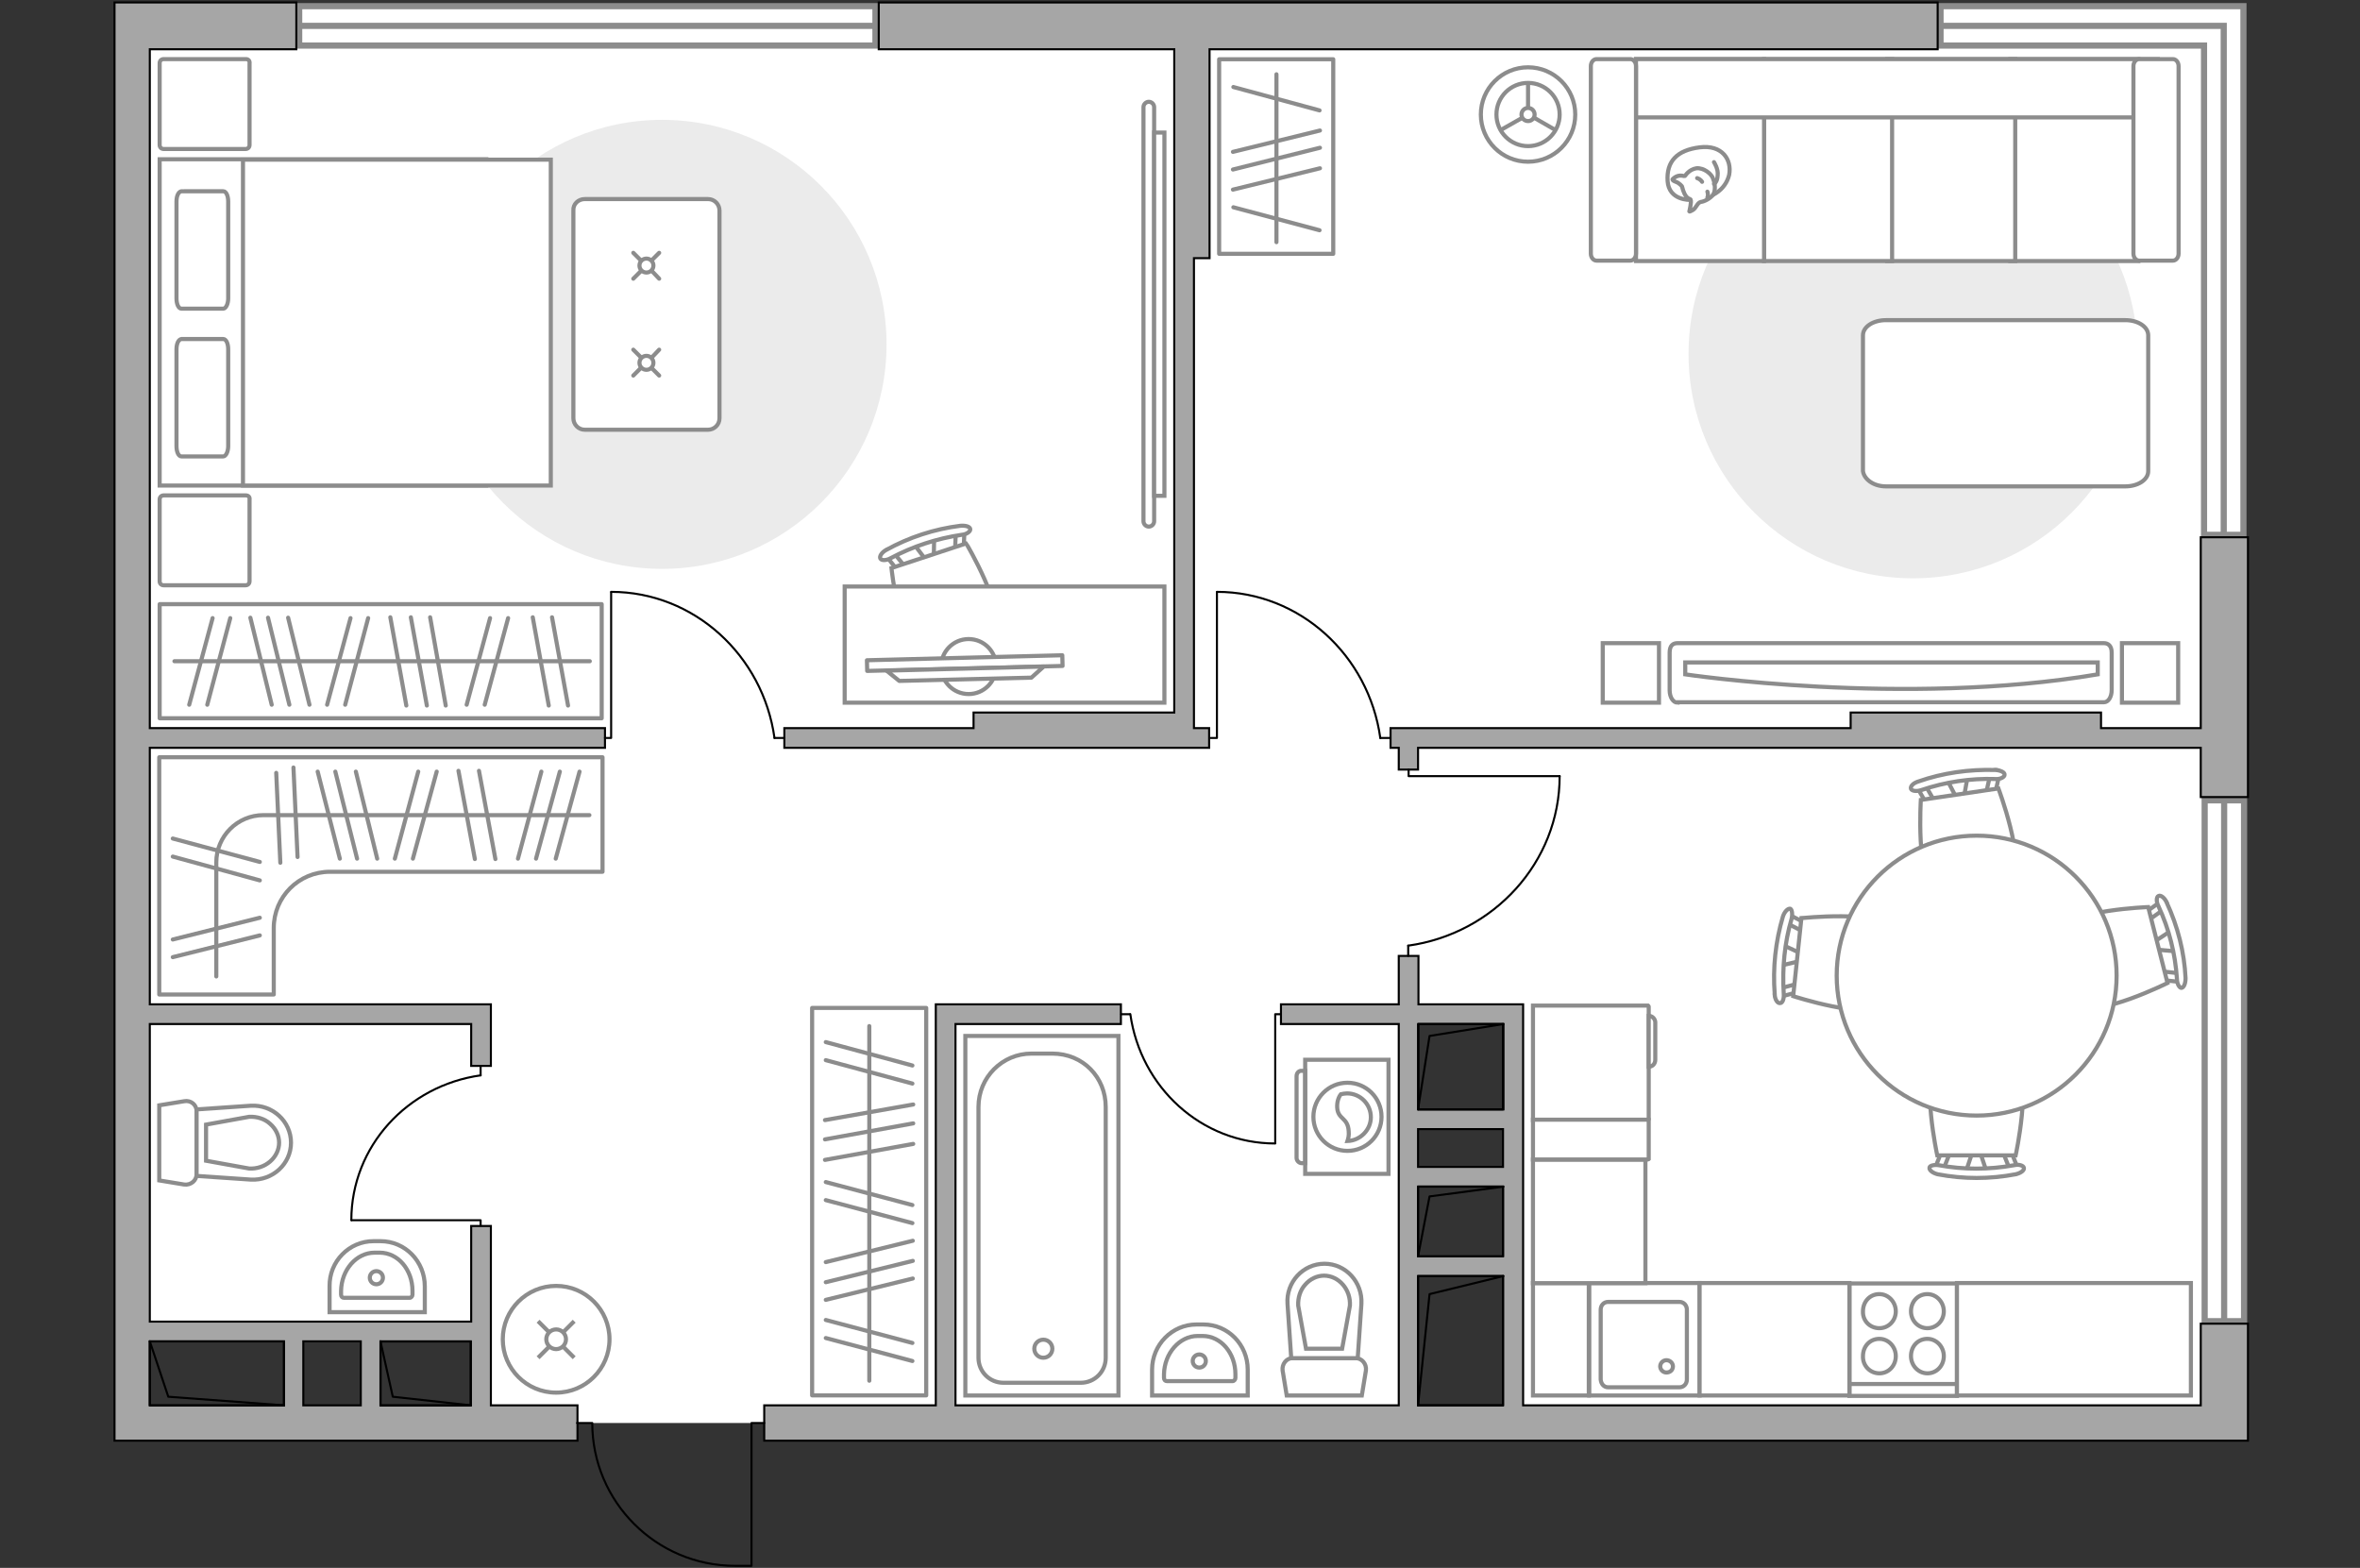 <?xml version="1.0" encoding="utf-8"?>
<!-- Generator: Adobe Illustrator 27.2.0, SVG Export Plug-In . SVG Version: 6.00 Build 0)  -->
<svg version="1.1" xmlns="http://www.w3.org/2000/svg" xmlns:xlink="http://www.w3.org/1999/xlink" x="0px" y="0px"
	 viewBox="0 0 575 382" style="enable-background:new 0 0 575 382;" xml:space="preserve">
<rect x="0" y="0" width="575" height="382" fill="#333333" stroke="none"/>
<style type="text/css">
	.st0{fill:#FFFFFF;}
	.st1{fill:#FFFFFF;stroke:#8C8C8C;stroke-width:1.5;stroke-linecap:round;stroke-miterlimit:10;}
	.st2{fill:none;stroke:#8C8C8C;stroke-width:1.5;stroke-linecap:round;stroke-miterlimit:10;}
	.st3{fill:#A6A6A6;stroke:#000000;stroke-width:0.5;stroke-miterlimit:10;}
	.st4{fill:none;stroke:#000000;stroke-width:0.5;stroke-linecap:round;stroke-linejoin:round;stroke-miterlimit:10;}
	.st5{fill:#FFFFFF;stroke:#8C8C8C;stroke-miterlimit:10;}
	.st6{fill-rule:evenodd;clip-rule:evenodd;fill:#FFFFFF;fill-opacity:0.1;stroke:#8C8C8C;stroke-miterlimit:10;}
	.st7{fill:#EBEBEB;}
	.st8{fill:none;stroke:#8C8C8C;stroke-linecap:round;stroke-linejoin:round;stroke-miterlimit:10;}
	.st9{fill:#FFFFFF;stroke:#8C8C8C;stroke-linecap:round;stroke-linejoin:round;stroke-miterlimit:10;}
	.st10{fill:#FFFFFF;stroke:#8C8C8C;stroke-linecap:round;stroke-miterlimit:10;}
</style>
<g id="bg_1_">
	<polygon class="st0" points="31.7,6.4 31.7,324 117.5,324 117.5,346.7 342.7,346.7 342.7,246.8 367,246.8 367,346.7 546.9,346.7 
		546.9,6.4 	"/>
</g>
<g id="windows_1_">
	<g>
		
			<rect x="72.9" y="1.5" transform="matrix(-1 -2.613147e-07 2.613147e-07 -1 286.195 12.598)" class="st1" width="140.4" height="9.6"/>
		<line class="st1" x1="213.3" y1="6.3" x2="72.9" y2="6.3"/>
	</g>
	<g>
		<polyline class="st1" points="541.8,130.3 541.8,6.3 472.8,6.3 		"/>
	</g>
	<polygon class="st1" points="472.8,1.5 546.6,1.5 546.6,11.1 546.6,11.1 546.6,130.3 537,130.3 537,11.1 472.8,11.1 	"/>
	<polyline class="st2" points="541.8,130.3 541.8,6.3 472.8,6.3 	"/>
	<g>
		
			<rect x="478.5" y="253.6" transform="matrix(9.415501e-08 1 -1 9.415501e-08 800.352 -283.505)" class="st1" width="126.9" height="9.6"/>
		<line class="st1" x1="541.9" y1="195" x2="541.9" y2="321.9"/>
	</g>
</g>
<g id="plan">
	<g>
		<polygon class="st3" points="536.2,130.9 536.2,177.4 511.9,177.4 511.9,173.6 450.9,173.6 450.9,177.4 338.8,177.4 338.8,182.2 
			340.8,182.2 340.8,187.5 345.5,187.5 345.5,182.2 450.9,182.2 511.9,182.2 536.2,182.2 536.2,194.2 547.7,194.2 547.7,130.9 		"/>
		<path class="st3" d="M536.2,342.4H371.1v-97.7h-1.9h-2.9h-20.7v-11.8h-4.8v11.8h-28.7v4.8h28.7v92.9H232.8v-92.9h40.3v-4.8h-40.3
			h-3.3H228v97.7h-41.8v8.6h350h7h4.5v-28.5h-11.5V342.4z M345.5,275.1h20.7v9.2h-20.7V275.1z M345.5,289.1h20.7v17h-20.7V289.1z
			 M366.3,249.5v20.8h-20.7v-20.8H366.3z M345.5,310.9h20.7v31.5h-20.7V310.9z"/>
		<path class="st3" d="M36.5,12h35.7V0.6H27.9v7V12v330.4v7.9v0.7h112.8v-8.6h-21.1v-43.7h-4.8V322h-22h-4.8h-14h-4.8H36.5v-72.5
			h78.3v10.2h4.8v-10.2v-4.8h-4.8H36.5v-62.5h110.9v-4.8H36.5V12z M114.7,326.8v15.6h-22v-15.6H114.7z M87.9,326.8v15.6h-14v-15.6
			H87.9z M69.2,326.8v15.6H36.5v-15.6H69.2z"/>
		<polygon class="st3" points="290.4,182.2 294.6,182.2 294.6,177.4 290.9,177.4 290.9,62.9 294.7,62.9 294.7,12 472.1,12 
			472.1,0.6 214.1,0.6 214.1,12 286.1,12 286.1,61.9 286.1,62.9 286.1,173.6 237.2,173.6 237.2,177.4 191.1,177.4 191.1,182.2 
			237.2,182.2 		"/>
	</g>
	<path class="st4" d="M186.2,346.7l-3.1,0l0,34.8h-4c-19.2,0-34.8-15.6-34.8-34.8v0l-3.7,0"/>
	<g>
		<polyline class="st4" points="69.2,342.4 41,340.3 36.5,326.8 		"/>
		
			<rect x="45" y="318.3" transform="matrix(-9.335360e-07 -1 1 -9.335360e-07 -281.811 387.427)" class="st4" width="15.6" height="32.7"/>
	</g>
	<g>
		<polyline class="st4" points="114.7,342.4 95.7,340.3 92.7,326.8 		"/>
		
			<rect x="95.9" y="323.6" transform="matrix(-6.291589e-07 -1 1 -6.291589e-07 -230.894 438.344)" class="st4" width="15.6" height="22"/>
	</g>
	<g>
		<polyline class="st4" points="345.5,342.4 348.3,315.3 366.3,310.9 		"/>
		<rect x="345.5" y="310.9" class="st4" width="20.7" height="31.5"/>
	</g>
	<g>
		<polyline class="st4" points="345.5,306.1 348.3,291.5 366.3,289.1 		"/>
		<rect x="345.5" y="289.1" class="st4" width="20.7" height="17"/>
	</g>
	<g>
		<polyline class="st4" points="345.5,270.3 348.3,252.4 366.3,249.5 		"/>
		<rect x="345.5" y="249.5" class="st4" width="20.7" height="20.8"/>
	</g>
	<g>
		<g id="Group_27_00000119097343963337505220000010212533820084123776_">
			<path id="Vector_140_00000096743842128879308990000001339679664856206741_" class="st5" d="M414.1,312.6l-26.9,0l0,27.4l26.9,0
				L414.1,312.6z"/>
		</g>
		<path id="Vector_141_00000168796503379119977060000011574746631866286513_" class="st5" d="M391.8,338h17.4c1,0,1.8-0.8,1.8-1.9
			l0-17c0-1.1-0.8-1.9-1.8-1.9h-17.4c-1,0-1.8,0.8-1.8,1.9l0,17C390.1,337.2,390.8,338,391.8,338z"/>
		<path id="Vector_139_00000062904191992920012400000010831930381801727396_" class="st5" d="M406,331.4c0.9,0,1.6,0.7,1.6,1.5
			c0,0.9-0.7,1.5-1.6,1.5c-0.8,0-1.5-0.7-1.5-1.5C404.5,332.1,405.2,331.4,406,331.4z"/>
	</g>
	<g>
		<path id="Vector_142_00000114795776821898718000000003471025291382191029_" class="st5" d="M476.8,312.7l-26.2,0l0,27.4l26.2,0
			L476.8,312.7z"/>
		<g id="Group_28_00000182527299451643077600000013049826552669919370_">
			<g id="Group_29_00000070104127401492687000000013654998279331511966_">
				<path id="Vector_143_00000092434034908874992380000011503811027105659529_" class="st5" d="M457.9,323.6c2.2,0,4-1.8,4-4.1
					c0-2.3-1.8-4.2-4-4.2c-2.3,0-4,1.8-4,4.2C453.8,321.8,455.6,323.6,457.9,323.6z"/>
				<path id="Vector_144_00000140723540522578197440000010181694821802063782_" class="st5" d="M457.9,334.6c2.2,0,4-1.8,4-4.2
					c0-2.3-1.8-4.2-4-4.2c-2.3,0-4,1.8-4,4.2C453.8,332.7,455.6,334.6,457.9,334.6z"/>
			</g>
			<g id="Group_30_00000183945780337149472960000008383617319150067342_">
				<path id="Vector_145_00000054954707800156776290000008889594389195557280_" class="st5" d="M469.6,323.6c2.2,0,4-1.8,4-4.1
					c0-2.3-1.8-4.2-4-4.2c-2.3,0-4,1.8-4,4.2C465.6,321.8,467.4,323.6,469.6,323.6z"/>
				<path id="Vector_146_00000140700842445374751090000014038928198622148538_" class="st5" d="M469.6,334.6c2.2,0,4-1.8,4-4.2
					c0-2.3-1.8-4.2-4-4.2c-2.3,0-4,1.8-4,4.2C465.6,332.7,467.4,334.6,469.6,334.6z"/>
			</g>
		</g>
		<path id="Vector_147_00000016050372464897432520000002335806874968039096_" class="st5" d="M450.6,337.2l25.9,0"/>
	</g>
	<g>
		<path id="wc_00000053536033148798574580000015284360271171061420_" class="st5" d="M60.7,272.2"/>
		<g id="Group_26_00000151539346494354980120000017843618292569550990_">
			<path id="Vector_130_00000158010547911387438140000001518517940398063026_" class="st5" d="M47.9,270.7l0,15.4
				c0,1.5-1.4,2.7-3,2.5l-6.1-1l0-18.3l6.1-1C46.5,268,47.9,269.2,47.9,270.7z"/>
			<path id="Vector_131_00000016790306307695920420000013087574032036179594_" class="st5" d="M70.9,278.4c0,5.2-4.5,9.3-9.8,9
				l-13.2-0.9l0-16.2l13.2-0.9C66.4,269.1,70.9,273.2,70.9,278.4z"/>
			<path id="Vector_132_00000121259514890100807350000007623507982734604734_" class="st5" d="M50.2,282.8l10.5,1.9
				c1.9,0.1,3.7-0.5,5.1-1.7c1.4-1.2,2.2-2.9,2.2-4.6s-0.8-3.4-2.2-4.6c-1.3-1.2-3.2-1.8-5.1-1.7l-10.5,1.9L50.2,282.8z"/>
		</g>
	</g>
	<g>
		<path id="Vector_134_00000166652644869191165030000005258509816009274780_" class="st5" d="M91,302.4h1.7c6,0,10.8,4.9,10.8,11
			v6.3H80.3v-6.3C80.2,307.3,85.1,302.4,91,302.4z"/>
		<path id="Vector_133_00000124139097527119608000000003899616297792746651_" class="st5" d="M91.3,305.2h1.2c4.5,0,8,4.2,8,9.3v0.9
			c0,0.4-0.3,0.8-0.7,0.8h-16c-0.4,0-0.7-0.3-0.7-0.8v-0.9C83.2,309.4,86.8,305.2,91.3,305.2z"/>
		<circle class="st5" cx="91.7" cy="311.3" r="1.6"/>
	</g>
	<g>
		<path id="wc_00000114754172570085486330000016443348176690307987_" class="st5" d="M316.4,318.2"/>
		<g id="Group_26_00000170997284703267297050000016434379283123886984_">
			<path id="Vector_130_00000126311984229051165240000009585576623220771712_" class="st5" d="M314.9,330.9h15.4
				c1.5,0,2.7,1.4,2.5,3l-1,6.1h-18.3l-1-6.1C312.3,332.4,313.4,330.9,314.9,330.9z"/>
			<path id="Vector_131_00000131344549701660678410000011849027263392972205_" class="st5" d="M322.7,307.9c5.2,0,9.3,4.5,9,9.8
				l-0.9,13.2h-16.2l-0.9-13.2C313.3,312.4,317.5,307.9,322.7,307.9z"/>
			<path id="Vector_132_00000074437288138501004950000014499962233010402734_" class="st5" d="M327,328.6l1.9-10.5
				c0.1-1.9-0.5-3.7-1.7-5.1c-1.2-1.4-2.9-2.2-4.6-2.2c-1.7,0-3.4,0.8-4.6,2.2c-1.2,1.3-1.8,3.2-1.7,5.1l1.9,10.5H327z"/>
		</g>
	</g>
	<g>
		<path id="Vector_134_00000062183358011507376790000009828036976200227490_" class="st5" d="M291.5,322.7h1.7c6,0,10.8,4.9,10.8,11
			v6.3h-23.3v-6.3C280.7,327.6,285.6,322.7,291.5,322.7z"/>
		<path id="Vector_133_00000041263535889187480300000010518707467289888957_" class="st5" d="M291.8,325.5h1.2c4.5,0,8,4.2,8,9.3
			v0.9c0,0.4-0.3,0.8-0.7,0.8h-16c-0.4,0-0.7-0.3-0.7-0.8v-0.9C283.7,329.7,287.4,325.5,291.8,325.5z"/>
		<circle class="st5" cx="292.2" cy="331.6" r="1.6"/>
	</g>
	<g>
		<g>
			<path id="Vector_135_00000064336460420436490570000014534992412740366743_" class="st5" d="M272.5,252.4V340h-37.3v-87.6H272.5z"
				/>
			<path id="Vector_136_00000153687460858628482670000004234438873131162271_" class="st5" d="M251.3,256.7h5.1c7.5,0,13,5.8,13,13
				v61.1c0,3.4-2.7,6.1-6.1,6.1h-18.8c-3.4,0-6.1-2.7-6.1-6.1v-61.1C238.4,262.5,244.2,256.7,251.3,256.7z"/>
		</g>
		<circle class="st5" cx="254.2" cy="328.6" r="2.2"/>
	</g>
</g>
<g id="furniture_1_">
	<g>
		<g>
			<path class="st5" d="M318,258.2l0,27.8l20.3,0l0-27.8H318z"/>
			<path class="st6" d="M315.9,262.2v19.9c0,0.7,0.6,1.3,1.3,1.3h0.8v-22.5h-0.8C316.5,260.8,315.9,261.4,315.9,262.2z"/>
		</g>
		<g>
			<circle class="st5" cx="328.3" cy="272.1" r="8.3"/>
			<path class="st5" d="M325.8,269.9c0.2,2.9,2.6,2.3,2.8,5.7c0.1,1.1-0.1,1.8-0.3,2.4c3.1-0.1,5.7-2.7,5.7-5.8
				c0-3.2-2.6-5.8-5.8-5.8c-0.5,0-1,0.1-1.5,0.2C326.2,267.2,325.7,268.4,325.8,269.9z"/>
		</g>
	</g>
	<g id="Group_34_00000161621085359221182220000004581757482655124363_">
		<path id="Vector_158_00000119839497659356334070000018153875152344994702_" class="st4" d="M310.7,278.5l0-31.4h1.3"/>
		<path id="Vector_159_00000139274687484118611360000014228229628466939294_" class="st4" d="M273.2,247.1h2.1"/>
		<path id="Vector_160_00000014599954564703109020000011293837358342869121_" class="st4" d="M275.4,247.1
			c2.5,17.8,17.3,31.5,35.3,31.5"/>
	</g>
	<g id="Group_34_00000153665607315169660040000013082174532195321521_">
		<path id="Vector_158_00000010269158122356764160000002119038356313692561_" class="st4" d="M85.7,297.3h31.4v1.3"/>
		<path id="Vector_159_00000036964204048686553360000016442898809093751723_" class="st4" d="M117.1,259.9v2.1"/>
		<path id="Vector_160_00000080906381033863088740000016556921898422665344_" class="st4" d="M117.1,262
			c-17.8,2.5-31.5,17.3-31.5,35.3"/>
	</g>
	<g id="Group_34_00000007409126962491020880000011734368212458731915_">
		<path id="Vector_158_00000026145393040129712930000011970072986461613191_" class="st4" d="M380,189.1l-36.8,0v-1.6"/>
		<path id="Vector_159_00000033333582749609726320000008119899278681791657_" class="st4" d="M343.1,232.9v-2.5"/>
		<path id="Vector_160_00000010299020334497518930000000357362237087081130_" class="st4" d="M343.1,230.4
			c20.8-2.9,36.9-20.3,36.9-41.3"/>
	</g>
	<rect x="414.1" y="312.6" class="st5" width="36.5" height="27.4"/>
	<rect x="476.8" y="312.6" class="st5" width="57" height="27.4"/>
	<rect x="373.5" y="312.6" class="st5" width="13.6" height="27.4"/>
	
		<rect x="372.2" y="283.9" transform="matrix(-1.836970e-16 1 -1 -1.836970e-16 684.795 -89.672)" class="st5" width="30.1" height="27.4"/>
	<g>
		<path id="Vector_8_00000035515512688011627740000010590717317899489462_" class="st5" d="M401.7,245.3v27.4c0,0.1-0.1,0.2-0.2,0.2
			h-28V245h28C401.6,245.1,401.7,245.1,401.7,245.3z"/>
		<path id="Vector_8_00000018233642324284159420000006920061964255634582_" class="st5" d="M401.7,272.9v9.5c0,0-0.1,0.1-0.2,0.1
			h-28v-9.7h28C401.6,272.9,401.7,272.9,401.7,272.9z"/>
		<path id="Vector_9_00000172398565366377529480000016566389406056902792_" class="st5" d="M401.7,259.9v-12.4
			c0.9,0,1.6,0.8,1.6,1.6v9.1C403.3,259.2,402.6,259.9,401.7,259.9z"/>
	</g>
	<path id="Vector_00000067237482407464425740000008254665685883008157_" class="st7" d="M161.3,138.6c30.2,0,54.7-24.5,54.7-54.7
		s-24.5-54.7-54.7-54.7s-54.7,24.5-54.7,54.7S131.1,138.6,161.3,138.6z"/>
	<g id="Group_34_00000005978282726742680640000009868958195272109755_">
		<path id="Vector_158_00000176004470842515621230000006423952710669034681_" class="st4" d="M148.9,144.3v35.5h-1.5"/>
		<path id="Vector_159_00000173125715536496874490000002915870449553180316_" class="st4" d="M191.1,179.8h-2.4"/>
		<path id="Vector_160_00000088108771264675211230000005202772329763841930_" class="st4" d="M188.7,179.8
			c-2.8-20.1-19.6-35.6-39.8-35.6"/>
	</g>
	<rect x="38.9" y="147.2" class="st8" width="107.7" height="27.8"/>
	<line class="st8" x1="95.1" y1="150.4" x2="99" y2="171.9"/>
	<line class="st8" x1="100.1" y1="150.4" x2="104" y2="171.9"/>
	<line class="st8" x1="104.8" y1="150.4" x2="108.6" y2="171.9"/>
	<line class="st8" x1="129.8" y1="150.4" x2="133.7" y2="171.9"/>
	<line class="st8" x1="134.5" y1="150.4" x2="138.4" y2="171.9"/>
	<line class="st8" x1="85.4" y1="150.6" x2="79.7" y2="171.7"/>
	<line class="st8" x1="89.7" y1="150.6" x2="84.1" y2="171.7"/>
	<line class="st8" x1="119.4" y1="150.6" x2="113.7" y2="171.7"/>
	<line class="st8" x1="123.8" y1="150.6" x2="118.1" y2="171.7"/>
	<line class="st8" x1="51.8" y1="150.6" x2="46.1" y2="171.7"/>
	<line class="st8" x1="56.1" y1="150.6" x2="50.5" y2="171.7"/>
	<line class="st8" x1="61" y1="150.5" x2="66.2" y2="171.7"/>
	<line class="st8" x1="70.2" y1="150.5" x2="75.4" y2="171.7"/>
	<line class="st8" x1="65.3" y1="150.5" x2="70.5" y2="171.7"/>
	<line class="st8" x1="42.5" y1="161.1" x2="143.7" y2="161.1"/>
	<g>
		<path id="Vector_98_00000154391552128693641400000015216493700374591368_" class="st5" d="M118.5,118.3V38.8H38.9v79.5H118.5z"/>
		<path id="Vector_99_00000017482025053121972230000011730916388053257879_" class="st5" d="M134.2,38.8v79.5h-75v-70v-9.4h10.2
			H134.2z"/>
		<path id="Vector_100_00000096763390191300769730000013165660393217642112_" class="st8" d="M43,85.1v23.6c0,1.4,0.5,2.5,1.2,2.5
			h10.2c0.6,0,1.2-1.1,1.2-2.5V85.1c0-1.4-0.5-2.5-1.2-2.5H44.2C43.5,82.7,43,83.7,43,85.1z"/>
		<path id="Vector_101_00000005239764236211213870000004252813600224542372_" class="st8" d="M43,49.1v23.6c0,1.4,0.5,2.5,1.2,2.5
			h10.2c0.6,0,1.2-1.1,1.2-2.5V49.1c0-1.4-0.5-2.5-1.2-2.5H44.2C43.5,46.7,43,47.7,43,49.1z"/>
	</g>
	<path id="Vector_5_00000052789743570591585080000004340372559055410583_" class="st9" d="M59.9,14.4H39.9c-0.6,0-1,0.4-1,1v19.9
		c0,0.6,0.4,1,1,1h19.9c0.6,0,1-0.4,1-1V15.5C60.9,14.8,60.5,14.4,59.9,14.4z"/>
	<path id="Vector_5_00000079475936438283176160000001461660275033322940_" class="st9" d="M59.9,120.7H39.9c-0.6,0-1,0.4-1,1v19.9
		c0,0.6,0.4,1,1,1h19.9c0.6,0,1-0.4,1-1v-19.9C60.9,121.1,60.5,120.7,59.9,120.7z"/>
	<g>
		<path class="st5" d="M142.5,48.5h30c1.6,0,2.8,1.3,2.8,2.8v50.6c0,1.6-1.3,2.8-2.8,2.8h-30c-1.6,0-2.8-1.3-2.8-2.8V51.3
			C139.6,49.7,140.9,48.5,142.5,48.5z"/>
		<g>
			<g>
				<line class="st10" x1="160.6" y1="91.5" x2="158.8" y2="89.7"/>
				<circle class="st10" cx="157.5" cy="88.4" r="1.7"/>
				<line class="st10" x1="156.2" y1="87.1" x2="154.3" y2="85.2"/>
				<line class="st10" x1="160.6" y1="85.2" x2="158.8" y2="87.1"/>
				<line class="st10" x1="156.2" y1="89.6" x2="154.3" y2="91.5"/>
			</g>
			<g>
				<line class="st10" x1="160.6" y1="67.9" x2="158.8" y2="66"/>
				<circle class="st10" cx="157.5" cy="64.7" r="1.7"/>
				<line class="st10" x1="156.2" y1="63.5" x2="154.3" y2="61.6"/>
				<line class="st10" x1="160.6" y1="61.6" x2="158.8" y2="63.4"/>
				<line class="st10" x1="156.2" y1="66" x2="154.3" y2="67.9"/>
			</g>
		</g>
	</g>
	<g>
		<path class="st5" d="M281.2,127c0,0.7-0.6,1.3-1.3,1.3c-0.7,0-1.3-0.6-1.3-1.3l0-100.9c0-0.7,0.6-1.3,1.3-1.3
			c0.7,0,1.3,0.6,1.3,1.3L281.2,127z"/>
		<rect x="281.2" y="32.3" class="st5" width="2.5" height="88.5"/>
	</g>
	<g id="Group_2_00000086668175684325829830000006506396853995837602_">
		<g id="Group_3_00000124871741066109131830000004337706028052398223_">
			<path id="Vector_10_00000073719726873302454060000002409776028021613450_" class="st5" d="M227.6,130.9l-0.1,5.7l-1.4,0.5
				l-3.4-4.5L227.6,130.9z"/>
		</g>
		<g id="Group_4_00000047782184308590978420000014007391605062485680_">
			<path id="Vector_11_00000105411670677720307870000012279984203510129815_" class="st5" d="M219.6,139c-0.5,0.2-0.9,0-1.1-0.3
				l-2.9-3.6c-0.3-0.4-0.1-0.8,0.4-1.1c0.5-0.3,1.2-0.2,1.3,0.1l2.9,3.6c0.3,0.4,0.1,0.8-0.4,1.1C219.7,139,219.7,139,219.6,139z"/>
		</g>
		<g id="Group_5_00000082345402205154446210000002130990623582055810_">
			<path id="Vector_12_00000113313492471896101360000014026103767071152523_" class="st5" d="M234,134.3c-0.1,0-0.2,0-0.3,0.1
				c-0.6,0.1-1-0.2-1-0.6l0.2-4.6c0-0.5,0.5-0.8,1.1-0.9c0.6-0.1,1,0.2,1,0.6l-0.2,4.6C234.8,133.8,234.4,134.2,234,134.3z"/>
		</g>
		<path id="Vector_13_00000120542067990716707670000001522883064448207267_" class="st5" d="M242.4,153.7c-2.2,4.3-13.9,8.1-18.2,6
			c-5-2.5-7-21.3-7-21.3l18.2-6C235.5,132.5,245,148.7,242.4,153.7z"/>
		<path id="Vector_14_00000115485866015684325640000000401224124430544303_" class="st5" d="M234.3,130.3c-6,0.9-11.9,2.8-17.3,5.7
			c-1.1,0.6-2.2,0.6-2.5,0.1c-0.3-0.5,0.3-1.5,1.4-2.1c5.6-3.1,11.7-5.1,18.1-5.9c1.3-0.1,2.3,0.2,2.4,0.8
			C236.5,129.5,235.5,130.2,234.3,130.3z"/>
	</g>
	<path id="Vector_36_00000124159751808849765990000018279708984490872193_" class="st5" d="M205.8,142.9l77.9,0v28.3l-63,0h-14.9
		V142.9z"/>
	<g>
		<circle class="st9" cx="236" cy="162.4" r="6.7"/>
		<g>
			
				<rect x="211.3" y="160.3" transform="matrix(-1 2.554018e-02 -2.554018e-02 -1 474.282 317.152)" class="st9" width="47.6" height="2.6"/>
			<polygon class="st9" points="219.1,165.9 251.3,165.1 254.3,162.4 216,163.4 			"/>
		</g>
	</g>
	<path class="st8" d="M38.8,210.4L38.8,210.4l0,31.9h27.9v-16.2c0-7.6,6.1-13.7,13.7-13.7h66.4v-27.9h-108V210.4z"/>
	<line class="st8" x1="111.7" y1="187.8" x2="115.7" y2="209.3"/>
	<line class="st8" x1="116.7" y1="187.8" x2="120.7" y2="209.3"/>
	<line class="st8" x1="101.9" y1="188" x2="96.2" y2="209.2"/>
	<line class="st8" x1="106.4" y1="188" x2="100.6" y2="209.2"/>
	<line class="st8" x1="67.3" y1="188.3" x2="68.3" y2="210.2"/>
	<line class="st8" x1="71.5" y1="187" x2="72.5" y2="208.8"/>
	<line class="st8" x1="131.9" y1="188" x2="126.2" y2="209.2"/>
	<line class="st8" x1="136.4" y1="188" x2="130.6" y2="209.2"/>
	<line class="st8" x1="141.2" y1="188" x2="135.4" y2="209.2"/>
	<line class="st8" x1="77.4" y1="188" x2="82.8" y2="209.2"/>
	<line class="st8" x1="86.7" y1="188" x2="91.9" y2="209.2"/>
	<line class="st8" x1="81.7" y1="188" x2="87" y2="209.2"/>
	<g>
		<line class="st8" x1="63.3" y1="210" x2="42.1" y2="204.3"/>
		<line class="st8" x1="63.3" y1="214.5" x2="42.1" y2="208.7"/>
		<line class="st8" x1="63.3" y1="223.6" x2="42.1" y2="228.9"/>
		<line class="st8" x1="63.3" y1="227.9" x2="42.1" y2="233.2"/>
	</g>
	<path class="st8" d="M52.7,237.9v-27.8c0-6.3,5.1-11.5,11.5-11.5h79.4"/>
	
		<rect x="164.6" y="278.9" transform="matrix(6.123234e-17 -1 1 6.123234e-17 -81.031 504.574)" class="st8" width="94.4" height="27.8"/>
	<line class="st8" x1="201" y1="282.6" x2="222.5" y2="278.7"/>
	<line class="st8" x1="201" y1="277.6" x2="222.5" y2="273.7"/>
	<line class="st8" x1="201" y1="272.9" x2="222.5" y2="269.1"/>
	<line class="st8" x1="201.2" y1="292.4" x2="222.3" y2="298"/>
	<line class="st8" x1="201.2" y1="288" x2="222.3" y2="293.6"/>
	<line class="st8" x1="201.2" y1="258.3" x2="222.3" y2="264"/>
	<line class="st8" x1="201.2" y1="253.9" x2="222.3" y2="259.6"/>
	<line class="st8" x1="201.2" y1="326" x2="222.3" y2="331.6"/>
	<line class="st8" x1="201.2" y1="321.6" x2="222.3" y2="327.2"/>
	<line class="st8" x1="201.2" y1="316.7" x2="222.4" y2="311.5"/>
	<line class="st8" x1="201.2" y1="307.5" x2="222.4" y2="302.3"/>
	<line class="st8" x1="201.2" y1="312.4" x2="222.4" y2="307.2"/>
	<line class="st8" x1="211.8" y1="336.4" x2="211.8" y2="250"/>
	<g>
		<circle class="st5" cx="135.5" cy="326.3" r="13"/>
		<line class="st5" x1="139.9" y1="321.9" x2="137.3" y2="324.5"/>
		<circle class="st5" cx="135.5" cy="326.3" r="2.4"/>
		<line class="st5" x1="133.7" y1="328.2" x2="131.1" y2="330.8"/>
		<line class="st5" x1="139.9" y1="330.8" x2="137.3" y2="328.2"/>
		<line class="st5" x1="133.7" y1="324.5" x2="131.1" y2="321.9"/>
	</g>
	<path id="Vector_00000106138481182964400560000006013825293862145926_" class="st7" d="M466.1,140.9c30.2,0,54.7-24.5,54.7-54.7
		s-24.5-54.7-54.7-54.7c-30.2,0-54.7,24.5-54.7,54.7S435.9,140.9,466.1,140.9z"/>
	<g id="Group_34_00000182529356127922197770000006723633415787426486_">
		<path id="Vector_158_00000122711371340350699390000010923560253245513629_" class="st4" d="M296.5,144.3v35.5H295"/>
		<path id="Vector_159_00000049207294320712090420000015635647835258654095_" class="st4" d="M338.7,179.8h-2.4"/>
		<path id="Vector_160_00000070812684565294794580000014188921327485887153_" class="st4" d="M336.3,179.8
			c-2.8-20.1-19.6-35.6-39.8-35.6"/>
	</g>
	<g>
		<path id="Vector_54_00000121268640177027336610000008039967420383134124_" class="st5" d="M521,14.4h-31.2v49.2H521V14.4z"/>
		<path id="Vector_55_00000096737548446306379270000009184363175924943766_" class="st5" d="M491,14.4h-31.2v49.2H491V14.4z"/>
		<path id="Vector_56_00000089566821364905803310000007858009514550770101_" class="st5" d="M461,14.4h-31.2v49.2H461V14.4z"/>
		<path id="Vector_56_00000008145787650129532840000012704838522766509978_" class="st5" d="M429.8,14.4h-31.2v49.2h31.2V14.4z"/>
		<path id="Vector_57_00000025412044257360975350000004888609517275986323_" class="st5" d="M521.9,28.6l3.7-14.2h-127v14.2H521.9z"
			/>
		<path id="Vector_58_00000137844871997125701080000017780088487546592652_" class="st5" d="M519.8,16.1v45.7c0,0.9,0.6,1.7,1.4,1.7
			h8.2c0.8,0,1.4-0.8,1.4-1.7V16.1c0-0.9-0.6-1.7-1.4-1.7h-8.2C520.4,14.4,519.8,15.2,519.8,16.1z"/>
		<path id="Vector_59_00000062913972210234063650000008014204130126902151_" class="st5" d="M387.6,16.1v45.7c0,0.9,0.6,1.7,1.4,1.7
			h8.2c0.8,0,1.4-0.8,1.4-1.7V16.1c0-0.9-0.6-1.7-1.4-1.7H389C388.2,14.4,387.6,15.2,387.6,16.1z"/>
		<g>
			<path class="st9" d="M411.8,48.7c0,0-5.2,0.2-5.5-4.6s2.3-7.5,7.8-8.2s7.9,3,7.2,6.7C420.4,46.3,416.9,48.7,411.8,48.7z"/>
			<path class="st9" d="M409.8,45.4c0,0-0.6-0.8-1.5-1.1c-0.9-0.3-0.8-0.6-0.8-0.6s0.9-1.1,2.3-0.9c0.8,0.2,0.8,0,0.8,0
				s0.9-1.5,2.7-1.8c1.8-0.2,3.8,1.4,4.1,2.6c0.5,1.2,0.6,2.9,0,3.8c-0.6,0.9-2.1,1.7-3,1.8c-0.9,0.2-1.1,1.5-2,2
				c-0.9,0.5-0.8,0.3-0.8,0.3s0.6-2.4,0.3-2.9C411.6,48.3,410.6,48.6,409.8,45.4z"/>
			<path class="st9" d="M414.7,44.3c0,0-0.3-0.6-1.2-0.9"/>
			<path class="st9" d="M416,46.7c0,0,0.3,0.8,0,1.4"/>
			<path class="st8" d="M417.6,44.8c0,0,0.8-0.3,0.9-2.1c0.2-1.5-0.9-3.2-0.9-3.2"/>
		</g>
	</g>
	<g>
		<path id="Vector_90_00000154388717051415160880000008018083490227732390_" class="st5" d="M408.7,171.2c-1,0-1.9-1.3-1.9-3V159
			c0-1.7,0.8-2.3,1.9-2.3h103.9c1,0,1.9,0.6,1.9,2.3v9.1c0,1.7-0.8,3-1.9,3H408.7z"/>
		<path id="Vector_91_00000147188652473955980220000013199360199495735718_" class="st5" d="M511.1,161.4H410.6l0,2.9
			c0,0,53.3,8,100.5,0L511.1,161.4z"/>
	</g>
	<path id="Vector_93_00000073686876834156977500000010607740622232906642_" class="st5" d="M530.6,156.7H517v14.5h13.7V156.7z"/>
	<path id="Vector_93_00000060713438988598667100000014466504530838281889_" class="st5" d="M404.2,156.7h-13.7v14.5h13.7V156.7z"/>
	
		<rect x="287.3" y="24.3" transform="matrix(-1.836970e-16 1 -1 -1.836970e-16 349.137 -272.862)" class="st8" width="47.4" height="27.8"/>
	<line class="st8" x1="321.5" y1="56.1" x2="300.5" y2="50.5"/>
	<line class="st8" x1="321.5" y1="26.9" x2="300.5" y2="21.2"/>
	<line class="st8" x1="321.6" y1="31.8" x2="300.4" y2="37"/>
	<line class="st8" x1="321.6" y1="41" x2="300.4" y2="46.2"/>
	<line class="st8" x1="321.6" y1="36" x2="300.4" y2="41.3"/>
	<line class="st8" x1="311" y1="18.1" x2="311" y2="59"/>
	<g>
		<circle class="st5" cx="372.3" cy="27.9" r="11.5"/>
		<circle class="st5" cx="372.3" cy="27.9" r="7.7"/>
		<circle class="st5" cx="372.3" cy="27.9" r="1.6"/>
		<path class="st5" d="M372.3,27.9"/>
		<line class="st5" x1="372.3" y1="26.3" x2="372.3" y2="20.2"/>
		<line class="st5" x1="373.8" y1="28.7" x2="379" y2="31.7"/>
		<line class="st5" x1="370.9" y1="28.7" x2="365.6" y2="31.7"/>
	</g>
	<path id="Vector_84_00000000206434521356722990000010619727799460407483_" class="st9" d="M459.5,118.5h58.3c3.1,0,5.6-1.6,5.6-3.7
		V81.7c0-2.1-2.5-3.7-5.6-3.7h-58.3c-3.1,0-5.6,1.6-5.6,3.7v33.1C454.2,116.8,456.5,118.5,459.5,118.5z"/>
	<g id="Group_2_00000114033729007730655480000014826703013166401196_">
		<g id="Group_3_00000096750220977412595370000016669962246911180706_">
			<path id="Vector_10_00000113331281760293052160000004887485018510206908_" class="st5" d="M479.4,189.2l-1,5.6L477,195l-2.6-5
				L479.4,189.2z"/>
		</g>
		<g id="Group_4_00000070100441070783701320000001638266870175372217_">
			<path id="Vector_11_00000146486821696450614350000006549560816606591651_" class="st5" d="M470.2,195.9c-0.5,0.1-0.9-0.1-1-0.4
				l-2.3-4c-0.2-0.4,0-0.8,0.6-1c0.6-0.2,1.2,0,1.3,0.3l2.3,4c0.2,0.4,0,0.8-0.6,1C470.3,195.8,470.3,195.8,470.2,195.9z"/>
		</g>
		<g id="Group_5_00000065775947546713326600000009725613224365681834_">
			<path id="Vector_12_00000134251559995646650450000016339548227515727007_" class="st5" d="M485.2,193.6c-0.1,0-0.2,0-0.3,0
				c-0.6,0-1-0.3-0.9-0.8l1-4.5c0.1-0.4,0.6-0.7,1.3-0.7c0.6,0,1,0.3,0.9,0.8l-1,4.5C486,193.2,485.6,193.6,485.2,193.6z"/>
		</g>
		<path id="Vector_13_00000026145336886636103990000008725483957047400617_" class="st5" d="M490.2,214.2
			c-2.8,3.8-15.1,5.6-18.9,2.8c-4.5-3.3-3.3-22.1-3.3-22.1l18.9-2.8C486.9,192.1,493.5,209.7,490.2,214.2z"/>
		<path id="Vector_14_00000014630963317106982320000012886629816576598403_" class="st5" d="M486.2,189.8
			c-6.1-0.2-12.2,0.7-18.1,2.7c-1.2,0.4-2.3,0.2-2.5-0.3c-0.2-0.6,0.5-1.4,1.8-1.8c6-2.1,12.4-3,18.8-2.8c1.3,0.1,2.3,0.6,2.2,1.2
			C488.4,189.3,487.4,189.9,486.2,189.8z"/>
	</g>
	<g id="Group_2_00000087409424975757065350000002908343852181071496_">
		<g id="Group_3_00000112625118164188152970000017895225312492081814_">
			<path id="Vector_10_00000093141316433116107570000001495417044477110690_" class="st5" d="M479,285.4l1.8-5.4h1.4l1.8,5.4H479z"
				/>
		</g>
		<g id="Group_4_00000109029634288416278110000008239093896473004191_">
			<path id="Vector_11_00000117663584952175100590000011136848274523473547_" class="st5" d="M489.1,280.2c0.5,0,0.9,0.3,1,0.6
				l1.7,4.3c0.2,0.4-0.2,0.8-0.7,0.9c-0.6,0.1-1.2-0.2-1.2-0.5l-1.7-4.3c-0.2-0.4,0.2-0.8,0.7-0.9C489,280.2,489,280.2,489.1,280.2z
				"/>
		</g>
		<g id="Group_5_00000112593999860916547370000007250844193247697808_">
			<path id="Vector_12_00000162320589348225163970000002044528329539070649_" class="st5" d="M474,280.2c0.1,0,0.2,0,0.3,0
				c0.6,0.1,0.9,0.5,0.7,0.9l-1.7,4.3c-0.2,0.4-0.7,0.6-1.3,0.5c-0.6-0.1-0.9-0.5-0.7-0.9l1.7-4.3
				C473.1,280.5,473.5,280.2,474,280.2z"/>
		</g>
		<path id="Vector_13_00000149363510549175891970000016675798174749923712_" class="st5" d="M472,259.1c3.4-3.4,15.7-3.4,19.1,0
			c4,4,0,22.4,0,22.4H472C472,281.5,468,263.1,472,259.1z"/>
		<path id="Vector_14_00000011017415773575072350000012981559826831421326_" class="st5" d="M472.4,283.9c6,1.1,12.2,1.1,18.3,0
			c1.2-0.3,2.3,0.1,2.4,0.6c0.2,0.6-0.7,1.3-2,1.6c-6.3,1.2-12.7,1.2-19,0c-1.2-0.3-2.1-1-2-1.6C470.1,284,471.3,283.7,472.4,283.9z
			"/>
	</g>
	<g id="Group_2_00000145761194663767908920000000744104727632482219_">
		<g id="Group_3_00000141434174375527304560000009439119981598120374_">
			<path id="Vector_10_00000134931666107097203720000013932934564605370011_" class="st5" d="M530.2,231.8l-5.6-0.5l-0.4-1.4
				l4.7-3.1L530.2,231.8z"/>
		</g>
		<g id="Group_4_00000057838914255030216820000007326806485488173245_">
			<path id="Vector_11_00000106838688564887694710000007932994061628221824_" class="st5" d="M522.7,223.2c-0.1-0.5,0-0.9,0.3-1.1
				l3.8-2.7c0.4-0.3,0.8,0,1.1,0.5c0.2,0.5,0.1,1.2-0.2,1.3l-3.8,2.7c-0.4,0.3-0.8,0-1.1-0.5C522.7,223.4,522.7,223.3,522.7,223.2z"
				/>
		</g>
		<g id="Group_5_00000013174349651279213470000007850769612608470206_">
			<path id="Vector_12_00000013877280319271158690000013055612881103886481_" class="st5" d="M526.4,237.9c0-0.1,0-0.2-0.1-0.3
				c0-0.6,0.2-1,0.7-0.9l4.6,0.5c0.5,0.1,0.8,0.6,0.8,1.2c0,0.6-0.2,1-0.7,0.9l-4.6-0.5C526.9,238.7,526.5,238.4,526.4,237.9z"/>
		</g>
		<path id="Vector_13_00000026863839446393910360000009009313018813484177_" class="st5" d="M506.4,245c-4.1-2.4-7.1-14.4-4.7-18.5
			c2.9-4.8,21.7-5.5,21.7-5.5l4.7,18.5C528.1,239.5,511.2,247.9,506.4,245z"/>
		<path id="Vector_14_00000171690369165612971650000012154302627088816557_" class="st5" d="M530.4,238.5
			c-0.4-6.1-1.9-12.1-4.5-17.7c-0.6-1.1-0.5-2.3,0-2.5c0.5-0.3,1.5,0.4,2,1.6c2.7,5.8,4.3,12.1,4.6,18.4c0,1.3-0.4,2.3-1,2.4
			C531,240.7,530.4,239.7,530.4,238.5z"/>
	</g>
	<g id="Group_2_00000170265071011675510890000006667604003073786536_">
		<g id="Group_3_00000139984976862942501900000004953800840477318845_">
			<path id="Vector_10_00000060026493415600800480000000371585828557396624_" class="st5" d="M434.3,230.2l5.1,2.4l-0.2,1.4
				l-5.5,1.3L434.3,230.2z"/>
		</g>
		<g id="Group_4_00000145766254988936909310000016233301810261699497_">
			<path id="Vector_11_00000119111450741997184930000007679673721362157187_" class="st5" d="M438.4,240.9c-0.1,0.5-0.4,0.9-0.7,0.9
				l-4.5,1.2c-0.4,0.1-0.8-0.2-0.8-0.8c0-0.6,0.3-1.2,0.6-1.2l4.5-1.2c0.4-0.1,0.8,0.2,0.8,0.8C438.4,240.7,438.4,240.7,438.4,240.9
				z"/>
		</g>
		<g id="Group_5_00000121265643849619312390000013370418305875488400_">
			<path id="Vector_12_00000052782688098104322960000013726628201810856606_" class="st5" d="M440,225.8c0,0.1,0,0.2,0,0.3
				c-0.2,0.6-0.6,0.9-1,0.7l-4.1-2.1c-0.4-0.2-0.6-0.8-0.3-1.4c0.2-0.6,0.6-0.9,1-0.6l4.1,2.1C439.8,224.9,440,225.3,440,225.8z"/>
		</g>
		<path id="Vector_13_00000114793907973845783630000012431395847201607853_" class="st5" d="M461.1,226c3,3.7,1.7,16-2,19
			c-4.4,3.5-22.2-2.3-22.2-2.3l2-19C438.9,223.7,457.6,221.7,461.1,226z"/>
		<path id="Vector_14_00000138531633666623205650000014210863604845097375_" class="st5" d="M436.5,223.9c-1.7,5.8-2.3,12-1.9,18.2
			c0.1,1.3-0.3,2.3-0.9,2.3c-0.6,0.1-1.3-0.9-1.3-2.2c-0.5-6.4,0.2-12.8,2-18.9c0.4-1.2,1.2-2,1.8-1.9
			C436.6,221.6,436.8,222.7,436.5,223.9z"/>
	</g>
	<g>
		<circle class="st5" cx="481.6" cy="237.7" r="34.1"/>
	</g>
</g>
<g id="points">
	<path id="hallway" class="st3" d="M254.3,214.5"/>
	<path id="wc_x5F_bedroom" class="st3" d="M297.1,293.6"/>
	<path id="wc" class="st3" d="M95.1,279.7"/>
	<path id="kitchen" class="st3" d="M465.6,242.3"/>
	<path id="bedroom_x5F_1" class="st3" d="M197.9,80.5"/>
	<path id="bedroom_x5F_2" class="st3" d="M418.5,80.5"/>
</g>
</svg>
